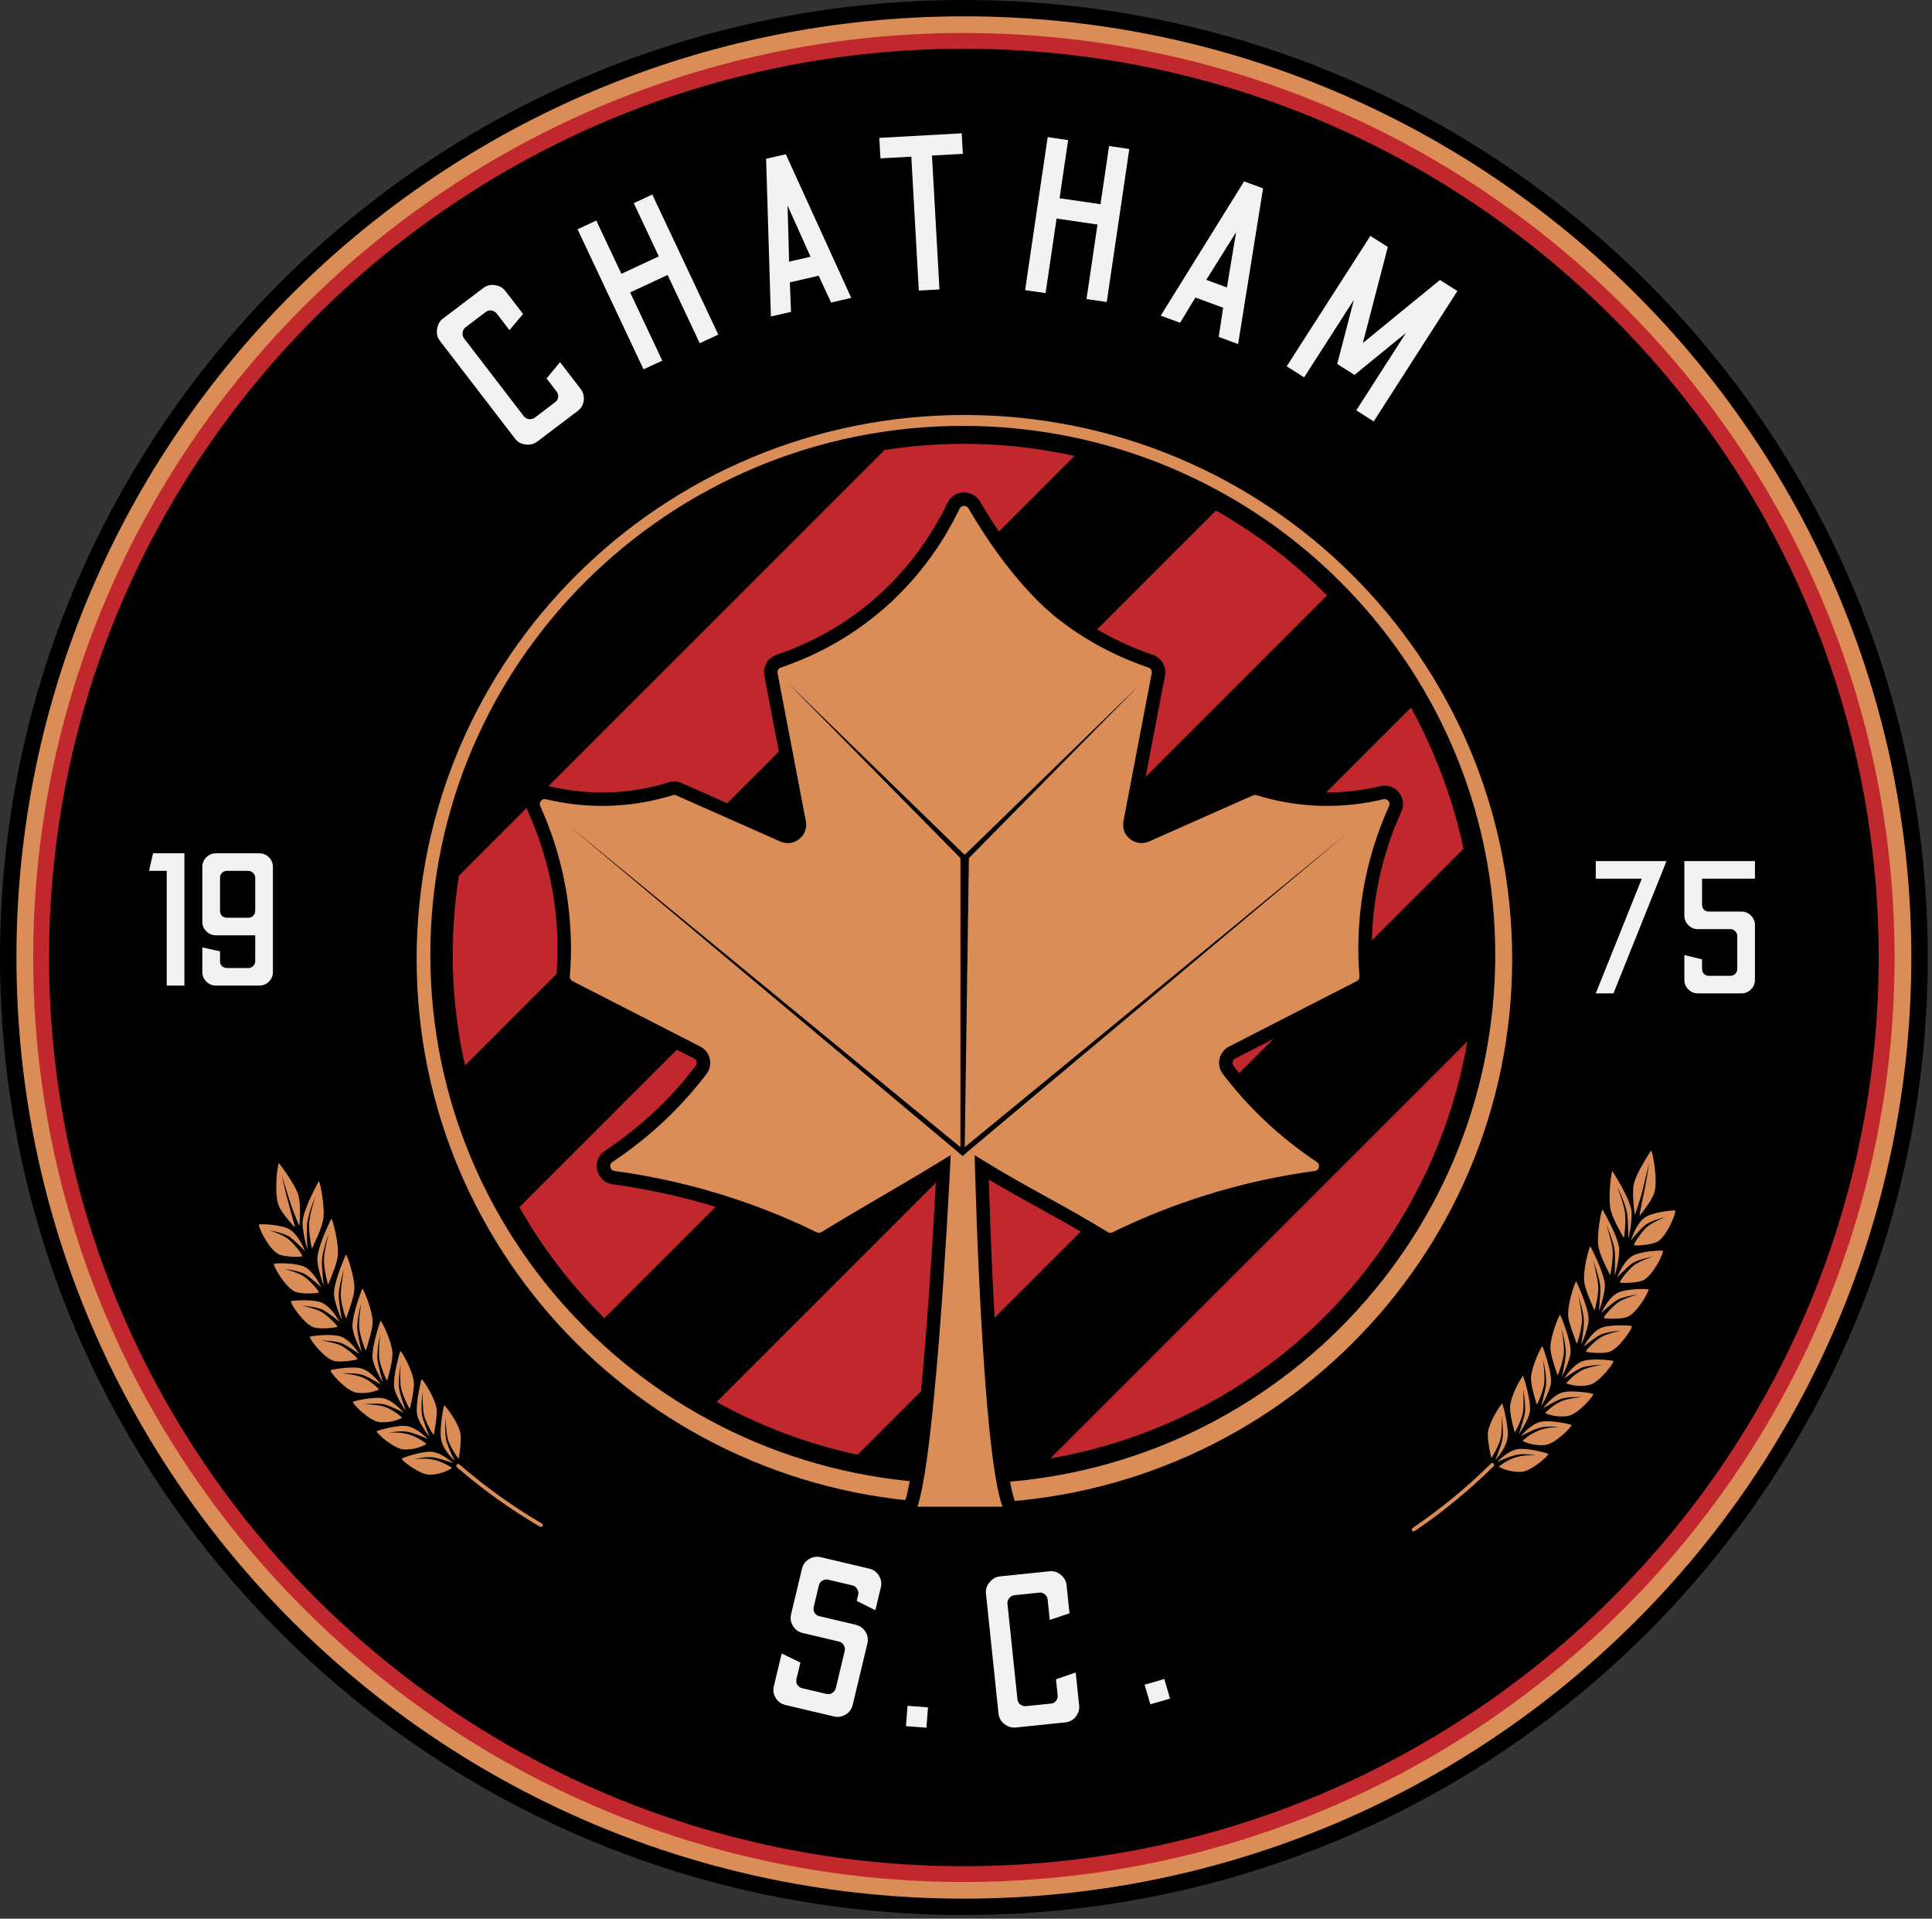 <svg width="431" height="428" viewBox="0 0 431 428" fill="none" xmlns="http://www.w3.org/2000/svg">
<rect x="0" y="0" width="431" height="428" fill="#333333" stroke="none"/>
<path d="M215.029 427.175C333.786 427.175 430.057 331.548 430.057 213.587C430.057 95.626 333.786 0 215.029 0C96.272 0 0 95.626 0 213.587C0 331.548 96.272 427.175 215.029 427.175Z" fill="black"/>
<path d="M215.029 423.529C331.759 423.529 426.387 329.535 426.387 213.587C426.387 97.639 331.759 3.645 215.029 3.645C98.298 3.645 3.67 97.639 3.67 213.587C3.67 329.535 98.298 423.529 215.029 423.529Z" fill="#DB8D57"/>
<path d="M215.029 417.736C328.538 417.736 420.556 326.335 420.556 213.587C420.556 100.838 328.538 9.437 215.029 9.437C101.519 9.437 9.501 100.838 9.501 213.587C9.501 326.335 101.519 417.736 215.029 417.736Z" fill="black"/>
<path d="M215.028 419.815C100.545 419.815 7.408 327.301 7.408 213.587C7.408 99.873 100.547 7.358 215.028 7.358C329.509 7.358 422.648 99.873 422.648 213.587C422.648 327.301 329.509 419.815 215.028 419.815ZM215.028 10.879C102.501 10.879 10.952 101.812 10.952 213.585C10.952 325.358 102.499 416.293 215.028 416.293C327.557 416.293 419.103 325.36 419.103 213.585C419.103 101.811 327.556 10.879 215.028 10.879Z" fill="#C1282D"/>
<path d="M215.092 327.531C166.13 327.531 120.715 296.035 105.64 247.174C96.686 218.15 99.645 187.4 113.975 160.588C128.304 133.776 152.287 114.112 181.505 105.218C210.725 96.323 241.682 99.264 268.675 113.497C295.668 127.731 315.465 151.553 324.42 180.575C333.374 209.599 330.414 240.349 316.085 267.161C301.756 293.973 277.773 313.637 248.553 322.532C237.428 325.918 226.167 327.531 215.094 327.531H215.092ZM215.167 103.7C204.252 103.7 193.277 105.32 182.544 108.587C154.231 117.206 130.99 136.261 117.105 162.241C103.22 188.222 100.351 218.018 109.028 246.143C123.635 293.488 167.648 324.009 215.09 324.01C225.823 324.01 236.729 322.449 247.512 319.167C275.826 310.548 299.066 291.493 312.951 265.511C326.837 239.53 329.705 209.734 321.028 181.609C312.351 153.485 293.168 130.4 267.011 116.608C250.77 108.045 233.047 103.7 215.167 103.7Z" fill="#BE1E2D"/>
<path d="M37.192 219.851V194.265H33.245L34.136 190.345H41.138V219.851H37.192Z" fill="#F2F2F3"/>
<path d="M48.194 219.851C47.346 219.851 46.624 219.556 46.03 218.966C45.436 218.376 45.139 217.659 45.139 216.816V211.337L49.086 212.222V214.456C49.086 214.849 49.227 215.2 49.51 215.51C49.821 215.791 50.189 215.931 50.613 215.931H55.408C55.833 215.931 56.187 215.791 56.469 215.51C56.781 215.2 56.936 214.835 56.936 214.414V208.639H48.194C47.346 208.639 46.624 208.344 46.03 207.754C45.436 207.164 45.139 206.447 45.139 205.604V193.38C45.139 192.537 45.436 191.82 46.03 191.23C46.624 190.64 47.346 190.345 48.194 190.345H57.827C58.676 190.345 59.398 190.64 59.992 191.23C60.586 191.82 60.883 192.537 60.883 193.38V216.816C60.883 217.659 60.586 218.376 59.992 218.966C59.398 219.556 58.676 219.851 57.827 219.851H48.194ZM50.613 204.719H55.408C55.833 204.719 56.187 204.578 56.469 204.297C56.781 203.988 56.936 203.623 56.936 203.201V195.782C56.936 195.361 56.781 195.01 56.469 194.729C56.187 194.42 55.833 194.265 55.408 194.265H50.613C50.189 194.265 49.821 194.42 49.51 194.729C49.227 195.01 49.086 195.361 49.086 195.782V203.201C49.086 203.623 49.227 203.988 49.51 204.297C49.821 204.578 50.189 204.719 50.613 204.719Z" fill="#F2F2F3"/>
<path d="M355.99 221.594L366.26 196.008H355.99V192.088H371.776L359.937 221.594H355.99Z" fill="#F2F2F3"/>
<path d="M378.771 221.594C377.95 221.594 377.243 221.299 376.649 220.709C376.055 220.119 375.758 219.416 375.758 218.601V213.037L379.704 214.007V216.157C379.704 216.578 379.846 216.943 380.129 217.253C380.44 217.534 380.808 217.674 381.232 217.674H386.027C386.452 217.674 386.805 217.534 387.088 217.253C387.399 216.943 387.555 216.578 387.555 216.157V208.78C387.555 208.359 387.399 208.007 387.088 207.726C386.805 207.417 386.452 207.263 386.027 207.263H378.771C377.95 207.263 377.243 206.968 376.649 206.377C376.055 205.787 375.758 205.071 375.758 204.228V192.088H391.501V196.008H379.704V201.825C379.704 202.247 379.846 202.612 380.129 202.921C380.44 203.202 380.808 203.342 381.232 203.342H388.489C389.309 203.342 390.016 203.638 390.61 204.228C391.204 204.818 391.501 205.52 391.501 206.335V218.601C391.501 219.416 391.204 220.119 390.61 220.709C390.016 221.299 389.309 221.594 388.489 221.594H378.771Z" fill="#F2F2F3"/>
<path d="M215.143 335.33C282.631 335.33 337.341 280.987 337.341 213.952C337.341 146.916 282.631 92.573 215.143 92.573C147.655 92.573 92.945 146.916 92.945 213.952C92.945 280.987 147.655 335.33 215.143 335.33Z" fill="#DB8D57"/>
<path d="M214.784 330.976C280.387 330.976 333.569 278.151 333.569 212.988C333.569 147.825 280.387 95 214.784 95C149.182 95 96 147.825 96 212.988C96 278.151 149.182 330.976 214.784 330.976Z" fill="black"/>
<g clip-path="url(#clip0_11210_385234)">
<path d="M195.948 100.621C196.393 100.545 196.839 100.471 197.284 100.4Z" fill="#010101"/>
<path d="M239.697 101.72L103.729 237.686C104.379 240.594 105.143 243.498 106.031 246.394C108.523 254.525 111.843 262.174 115.867 269.279L271.26 113.885C261.437 108.311 250.797 104.194 239.697 101.72Z" fill="#010101"/>
<path d="M197.284 100.4L102.387 195.297C100.213 209.064 100.545 223.409 103.73 237.685L239.697 101.72C226.037 98.675 211.681 98.119 197.286 100.402L197.284 100.4Z" fill="#C1282D"/>
<path d="M195.949 100.621L102.606 193.963C102.531 194.407 102.458 194.852 102.387 195.297L197.285 100.4C196.84 100.471 196.393 100.545 195.949 100.621Z" fill="#010101"/>
<path d="M271.26 113.885L115.867 269.277C121.089 278.496 127.499 286.795 134.835 294.04L296.043 132.835C288.658 125.382 280.306 119.017 271.262 113.885H271.26Z" fill="#C1282D"/>
<path d="M296.043 132.835L134.835 294.04C142.309 301.42 150.745 307.703 159.863 312.742L314.762 157.845C309.635 148.549 303.308 140.165 296.043 132.833V132.835Z" fill="#010101"/>
<path d="M323.969 179.604C321.608 171.901 318.503 164.63 314.762 157.845L159.863 312.742C169.685 318.17 180.299 322.155 191.357 324.509L326.501 189.366C325.806 186.108 324.964 182.851 323.969 179.604Z" fill="#C1282D"/>
<path d="M181.605 104.031C139.003 117.088 109.606 152.84 102.606 193.963L195.948 100.621C191.161 101.438 186.372 102.57 181.605 104.031Z" fill="#010101"/>
<path d="M248.395 321.967C290.73 308.993 320.028 273.603 327.262 232.807L234.826 325.242C239.356 324.437 243.886 323.349 248.395 321.967Z" fill="#C1282D"/>
<path d="M234.253 325.344C234.444 325.311 234.635 325.275 234.824 325.242L327.26 232.807C327.293 232.617 327.325 232.428 327.358 232.24L234.251 325.346L234.253 325.344Z" fill="#C1282D"/>
<path d="M326.582 189.755C326.555 189.625 326.527 189.497 326.499 189.366L191.355 324.509C191.486 324.537 191.614 324.564 191.744 324.59L326.582 189.754V189.755Z" fill="#010101"/>
<path d="M326.581 189.755L191.744 324.592C205.458 327.463 219.848 327.832 234.252 325.344L327.359 232.238C329.728 218.465 329.586 204.087 326.583 189.755H326.581Z" fill="#010101"/>
</g>
<path d="M119.88 98.489C119.144 99.047 118.276 99.271 117.276 99.161C116.276 99.051 115.475 98.604 114.873 97.82L98.141 76.035C97.559 75.277 97.347 74.405 97.504 73.418C97.641 72.405 98.078 71.62 98.814 71.062L107.769 64.276C108.584 63.658 109.475 63.438 110.443 63.614C111.416 63.744 112.194 64.188 112.776 64.945L116.688 70.039L113.651 73.641L110.823 69.958C110.542 69.593 110.159 69.366 109.676 69.278C109.218 69.17 108.779 69.275 108.359 69.594L103.862 73.002C103.494 73.281 103.275 73.674 103.207 74.18C103.138 74.686 103.244 75.123 103.525 75.488L116.826 92.807C117.147 93.225 117.553 93.455 118.043 93.497C118.533 93.539 118.962 93.42 119.33 93.141L123.827 89.734C124.248 89.415 124.476 89.035 124.512 88.594C124.574 88.134 124.445 87.695 124.124 87.277L121.927 84.416L124.934 80.775L129.508 86.73C130.11 87.514 130.345 88.389 130.214 89.356C130.11 90.303 129.65 91.086 128.835 91.704L119.88 98.489Z" fill="#F2F2F3"/>
<path d="M143.566 82.389L128.844 51.144L133.023 49.201L138.618 61.074L146.976 57.189L141.382 45.316L145.516 43.394L160.238 74.639L156.103 76.561L148.932 61.34L140.573 65.225L147.745 80.446L143.566 82.389Z" fill="#F2F2F3"/>
<path d="M171.975 70.598L170.905 35.424L175.302 34.406L189.902 66.448L185.408 67.488L182.628 61.503L176.201 62.991L176.469 69.558L171.975 70.598ZM176.035 58.374L180.819 57.266L175.695 45.852L176.035 58.374Z" fill="#F2F2F3"/>
<path d="M204.973 64.818L203.302 34.95L196.416 35.33L196.16 30.753L214.539 29.739L214.795 34.316L207.909 34.696L209.58 64.564L204.973 64.818Z" fill="#F2F2F3"/>
<path d="M228.687 64.72L233.719 30.587L238.285 31.25L236.373 44.221L245.504 45.549L247.416 32.578L251.932 33.235L246.9 67.369L242.384 66.712L244.835 50.084L235.704 48.756L233.253 65.384L228.687 64.72Z" fill="#F2F2F3"/>
<path d="M258.937 70.412L277.537 40.461L281.772 42.015L276.203 76.749L271.875 75.16L272.871 68.643L266.681 66.371L263.265 72L258.937 70.412ZM269.101 62.426L273.708 64.117L275.757 51.787L269.101 62.426Z" fill="#F2F2F3"/>
<path d="M287.04 81.713L305.711 52.624L309.602 55.088L304.028 76.514L321.232 62.453L325.123 64.917L306.452 94.006L302.561 91.542L313.657 74.255L302.165 83.634L298.316 81.197L302.027 66.889L290.931 84.176L287.04 81.713Z" fill="#F2F2F3"/>
<path d="M175.236 380.334C174.288 380.11 173.561 379.59 173.055 378.774C172.549 377.958 172.409 377.079 172.634 376.137L174.383 368.836L178.556 370.867L177.687 374.494C177.574 374.965 177.635 375.41 177.868 375.83C178.141 376.227 178.498 376.477 178.941 376.582L184.346 377.859C184.82 377.971 185.253 377.907 185.645 377.668C186.075 377.405 186.347 377.037 186.459 376.566L188.444 368.277C188.557 367.806 188.477 367.372 188.205 366.976C187.971 366.556 187.618 366.29 187.144 366.178L179.083 364.273C178.134 364.049 177.407 363.529 176.901 362.713C176.395 361.897 176.255 361.018 176.481 360.076L178.906 349.949C179.131 349.007 179.655 348.285 180.477 347.782C181.298 347.28 182.183 347.141 183.132 347.365L193.895 349.908C194.844 350.132 195.571 350.652 196.077 351.468C196.583 352.284 196.723 353.164 196.497 354.106L195.279 359.192L191.118 357.114L191.445 355.748C191.557 355.277 191.478 354.844 191.205 354.448C190.972 354.028 190.618 353.761 190.144 353.649L184.738 352.372C184.296 352.268 183.859 352.347 183.429 352.61C183.037 352.85 182.785 353.205 182.672 353.676L181.533 358.433C181.42 358.904 181.481 359.349 181.714 359.769C181.987 360.166 182.344 360.416 182.787 360.521L190.895 362.436C191.844 362.66 192.571 363.181 193.077 363.997C193.583 364.813 193.723 365.692 193.497 366.634L190.226 380.293C190.001 381.235 189.477 381.957 188.655 382.46C187.834 382.962 186.949 383.102 186 382.878L175.236 380.334Z" fill="#F2F2F3"/>
<path d="M202.108 385.058L202.449 380.52L207.018 380.859L206.676 385.397L202.108 385.058Z" fill="#F2F2F3"/>
<path d="M226.605 385.352C225.7 385.446 224.857 385.192 224.075 384.591C223.294 383.99 222.853 383.208 222.752 382.245L219.952 355.471C219.855 354.54 220.126 353.701 220.767 352.953C221.404 352.174 222.175 351.737 223.08 351.644L234.085 350.508C235.087 350.405 235.948 350.673 236.668 351.313C237.418 351.917 237.841 352.684 237.938 353.615L238.593 359.876L234.19 361.352L233.717 356.825C233.67 356.376 233.466 355.991 233.106 355.672C232.778 355.348 232.356 355.214 231.839 355.267L226.312 355.837C225.859 355.884 225.474 356.102 225.155 356.492C224.837 356.882 224.701 357.301 224.748 357.751L226.974 379.035C227.027 379.549 227.249 379.948 227.638 380.232C228.027 380.517 228.448 380.635 228.9 380.589L234.427 380.018C234.944 379.965 235.331 379.763 235.588 379.412C235.878 379.057 235.996 378.623 235.942 378.11L235.575 374.595L239.973 373.07L240.738 380.389C240.839 381.353 240.585 382.206 239.977 382.95C239.401 383.691 238.612 384.113 237.61 384.217L226.605 385.352Z" fill="#F2F2F3"/>
<path d="M256.62 380.175L255.339 375.806L259.738 374.533L261.019 378.902L256.62 380.175Z" fill="#F2F2F3"/>
<path d="M363.82 276.682C364.445 274.942 365.367 272.807 366.775 271.698C368.502 270.34 373.588 269.887 373.714 270.044C374.017 270.422 371.799 276.014 369.597 277.053C368.107 277.755 364.651 277.947 364.548 277.752C364.388 277.451 366.158 274.859 367.341 273.764C368.491 272.699 371.49 271.48 371.49 271.48C371.49 271.48 368.137 272.312 366.927 273.354C365.578 274.516 363.822 276.682 363.822 276.682H363.82Z" fill="#DB8D57"/>
<path d="M364.739 270.951C364.66 270.944 364.033 266.35 364.462 264.225C364.999 261.573 368.337 256.658 368.337 256.658C368.613 256.699 369.989 263.384 368.997 266.209C368.348 268.055 365.771 271.234 365.771 271.234C365.679 271.187 366.359 267.838 366.723 266.152C367.211 263.887 367.919 259.309 367.919 259.309C367.916 259.309 366.879 263.667 366.349 265.844C365.929 267.575 364.737 270.954 364.737 270.954L364.739 270.951Z" fill="#DB8D57"/>
<path d="M360.726 284.991C361.45 283.321 362.495 281.291 363.951 280.292C365.765 279.047 370.862 278.866 370.969 279.019C371.241 279.4 368.674 284.74 366.472 285.635C364.955 286.251 361.478 286.251 361.393 286.066C361.257 285.77 363.165 283.328 364.401 282.326C365.614 281.342 368.669 280.307 368.669 280.307C368.669 280.307 365.284 280.948 364.01 281.908C362.601 282.97 360.726 284.991 360.726 284.991Z" fill="#DB8D57"/>
<path d="M357.186 292.909C358.002 291.315 359.164 289.396 360.66 288.507C362.554 287.382 367.644 287.47 367.737 287.616C367.978 287.999 365.118 293.074 362.89 293.825C361.339 294.349 357.863 294.161 357.796 293.988C357.682 293.698 359.72 291.411 360.999 290.506C362.27 289.605 365.369 288.755 365.369 288.755C365.369 288.755 361.96 289.206 360.63 290.08C359.165 291.042 357.185 292.909 357.185 292.909H357.186Z" fill="#DB8D57"/>
<path d="M353.235 300.419C354.138 298.905 355.405 297.1 356.933 296.32C358.897 295.316 363.97 295.674 364.047 295.814C364.258 296.196 361.128 300.994 358.884 301.603C357.302 302.032 353.84 301.658 353.788 301.498C353.694 301.215 355.851 299.088 357.168 298.279C358.492 297.466 361.625 296.801 361.625 296.801C361.625 296.801 358.207 297.062 356.824 297.846C355.313 298.705 353.237 300.418 353.237 300.418L353.235 300.419Z" fill="#DB8D57"/>
<path d="M348.907 307.505C349.892 306.072 351.256 304.389 352.808 303.718C354.835 302.841 359.874 303.465 359.938 303.598C360.121 303.978 356.742 308.489 354.489 308.956C352.883 309.289 351.127 309.216 349.404 308.584C349.404 308.584 350.836 306.724 352.942 305.636C354.329 304.918 357.468 304.432 357.468 304.432C357.468 304.432 354.048 304.504 352.62 305.198C351.068 305.952 348.908 307.508 348.908 307.508L348.907 307.505Z" fill="#DB8D57"/>
<path d="M344.233 314.156C345.292 312.81 346.743 311.252 348.315 310.687C350.396 309.942 355.388 310.827 355.44 310.952C355.596 311.328 351.988 315.541 349.734 315.871C348.111 316.107 346.363 315.939 344.677 315.23C344.677 315.23 346.197 313.502 348.354 312.557C349.78 311.931 352.932 311.629 352.932 311.629C352.932 311.629 349.52 311.513 348.054 312.112C346.468 312.761 344.235 314.154 344.235 314.154L344.233 314.156Z" fill="#DB8D57"/>
<path d="M339.248 320.36C340.377 319.104 341.905 317.672 343.487 317.216C345.616 316.603 350.547 317.75 350.586 317.864C350.715 318.235 346.903 322.141 344.654 322.333C343.018 322.472 341.284 322.21 339.638 321.427C339.638 321.427 341.225 319.856 343.434 319.034C345.642 318.211 348.049 318.384 348.049 318.384C346.427 318.198 344.657 318.08 343.156 318.586C341.542 319.128 339.246 320.359 339.246 320.359L339.248 320.36Z" fill="#DB8D57"/>
<path d="M333.984 326.108C335.176 324.943 336.773 323.643 338.36 323.293C340.526 322.815 345.383 324.22 345.413 324.323C345.517 324.69 341.518 328.282 339.286 328.338C337.644 328.38 335.93 328.024 334.326 327.17C334.326 327.17 335.982 325.735 338.222 325.059C340.463 324.385 342.856 324.69 342.856 324.69C341.249 324.417 339.494 324.2 337.966 324.608C336.332 325.044 333.984 326.109 333.984 326.109V326.108Z" fill="#DB8D57"/>
<path d="M363.271 276.299C363.293 276.302 364.29 271.876 363.9 269.799C363.337 266.806 359.697 261.245 359.697 261.245C359.472 261.289 358.623 267.289 359.375 270.122C359.938 272.241 362.239 276.134 362.239 276.134C362.391 276.104 362.748 272.356 362.51 270.532C362.247 268.517 360.702 264.548 360.702 264.548C360.702 264.548 362.695 268.592 362.99 270.721C363.239 272.529 363.271 276.297 363.271 276.297V276.299Z" fill="#DB8D57"/>
<path d="M360.2 284.592C360.223 284.597 361.475 280.312 361.188 278.31C360.766 275.352 357.485 269.807 357.485 269.807C357.254 269.839 356.064 275.618 356.655 278.408C357.099 280.497 359.179 284.382 359.179 284.382C359.335 284.36 359.896 280.738 359.762 278.956C359.613 276.988 358.298 273.062 358.298 273.062C358.298 273.062 360.055 277.083 360.23 279.165C360.377 280.933 360.201 284.595 360.201 284.595L360.2 284.592Z" fill="#DB8D57"/>
<path d="M356.682 292.495C356.705 292.501 358.185 288.403 358.007 286.443C357.748 283.55 354.783 278.012 354.783 278.012C354.547 278.032 352.96 283.686 353.476 286.316C353.868 288.315 355.673 292.24 355.673 292.24C355.836 292.225 356.652 288.701 356.548 287C356.429 285.058 355.412 281.208 355.412 281.208C355.412 281.208 356.952 285.206 357.004 287.225C357.047 288.948 356.682 292.495 356.682 292.495Z" fill="#DB8D57"/>
<path d="M352.752 299.992C352.776 300 354.467 296.097 354.395 294.183C354.289 291.36 351.63 285.842 351.63 285.842C351.387 285.848 349.51 291.273 349.875 293.831C350.155 295.787 351.759 299.692 351.759 299.692C351.936 299.685 352.848 296.29 352.908 294.65C352.974 292.841 352.084 288.973 352.084 288.973C352.084 288.973 353.406 292.929 353.351 294.892C353.304 296.565 352.752 299.992 352.752 299.992Z" fill="#DB8D57"/>
<path d="M348.446 307.064C348.469 307.074 350.344 303.382 350.381 301.509C350.437 298.755 348.057 293.275 348.057 293.275C347.807 293.27 345.703 298.374 345.885 300.934C346.024 302.878 347.467 306.719 347.467 306.719C347.648 306.721 348.727 303.474 348.871 301.886C349.029 300.135 348.344 296.335 348.344 296.335C348.344 296.335 349.458 300.241 349.302 302.144C349.168 303.765 348.446 307.064 348.446 307.064Z" fill="#DB8D57"/>
<path d="M343.794 313.704C343.818 313.716 345.87 310.233 346.001 308.416C346.194 305.744 344.099 300.306 344.099 300.306C343.844 300.286 341.487 305.125 341.542 307.618C341.584 309.528 342.834 313.318 342.834 313.318C343.013 313.329 344.252 310.235 344.475 308.7C344.719 307.011 344.228 303.287 344.228 303.287C344.228 303.287 345.152 307.156 344.892 308.973C344.667 310.548 343.794 313.706 343.794 313.706V313.704Z" fill="#DB8D57"/>
<path d="M338.832 319.895C338.855 319.909 341.069 316.641 341.289 314.88C341.612 312.295 339.789 306.911 339.789 306.911C339.529 306.877 336.94 311.44 336.875 313.863C336.824 315.723 337.892 319.466 337.892 319.466C338.07 319.488 339.506 316.583 339.75 315.073C340.025 313.372 339.769 309.807 339.769 309.807C339.769 309.807 340.499 313.612 340.152 315.361C339.853 316.878 338.829 319.895 338.829 319.895H338.832Z" fill="#DB8D57"/>
<path d="M333.591 325.631C334.789 324.348 335.974 322.599 336.277 320.899C336.721 318.406 335.162 313.083 335.162 313.083C334.899 313.034 332.101 317.314 331.922 319.662C331.784 321.468 332.674 325.159 332.674 325.159C332.853 325.19 334.355 322.49 334.734 320.997C335.151 319.349 335.002 315.889 335.002 315.889C335.002 315.889 335.541 319.611 335.121 321.3C334.665 323.131 333.589 325.63 333.589 325.63L333.591 325.631Z" fill="#DB8D57"/>
<path d="M315.012 341.424C314.891 341.233 314.948 340.975 315.139 340.847C321.431 336.577 327.213 331.797 332.625 326.469C332.798 326.296 333.059 326.301 333.207 326.482C333.356 326.663 333.334 326.953 333.16 327.128C327.715 332.471 321.902 337.263 315.578 341.544C315.385 341.672 315.131 341.617 315.01 341.426L315.012 341.424Z" fill="#DB8D57"/>
<path d="M68.069 279.113C67.33 277.42 66.269 275.353 64.791 274.342C62.98 273.102 57.88 272.988 57.767 273.151C57.49 273.547 60.074 278.973 62.338 279.864C63.87 280.466 67.327 280.428 67.415 280.226C67.555 279.915 65.617 277.45 64.366 276.436C63.149 275.451 60.079 274.434 60.079 274.434C60.079 274.434 63.476 275.042 64.751 276.002C66.172 277.071 68.069 279.113 68.069 279.113Z" fill="#DB8D57"/>
<path d="M66.77 273.464C66.847 273.452 67.165 268.833 66.596 266.742C65.885 264.134 62.229 259.458 62.229 259.458C61.956 259.518 61.032 266.27 62.209 269.019C62.978 270.815 65.76 273.813 65.76 273.813C65.848 273.76 64.945 270.469 64.471 268.811C63.834 266.586 62.822 262.072 62.822 262.072C62.825 262.072 64.149 266.346 64.823 268.48C65.359 270.176 66.77 273.465 66.77 273.465V273.464Z" fill="#DB8D57"/>
<path d="M71.709 287.189C70.876 285.573 69.698 283.619 68.181 282.72C66.291 281.6 61.2 281.754 61.103 281.914C60.858 282.312 63.774 287.464 66.026 288.211C67.578 288.725 71.043 288.496 71.117 288.306C71.233 288.001 69.166 285.694 67.869 284.779C66.594 283.878 63.481 283.048 63.481 283.048C63.481 283.048 66.897 283.464 68.23 284.336C69.706 285.301 71.709 287.191 71.709 287.191V287.189Z" fill="#DB8D57"/>
<path d="M75.764 294.846C74.844 293.312 73.559 291.476 72.009 290.688C70.046 289.691 64.981 290.116 64.897 290.267C64.683 290.665 67.871 295.532 70.14 296.134C71.722 296.554 75.173 296.138 75.228 295.961C75.323 295.665 73.138 293.52 71.803 292.702C70.475 291.89 67.33 291.246 67.33 291.246C67.33 291.246 70.755 291.471 72.141 292.255C73.664 293.117 75.763 294.848 75.763 294.848L75.764 294.846Z" fill="#DB8D57"/>
<path d="M80.204 302.068C79.202 300.618 77.82 298.904 76.245 298.226C74.22 297.356 69.19 298.047 69.123 298.191C68.939 298.586 72.377 303.16 74.656 303.619C76.261 303.942 79.685 303.341 79.727 303.178C79.802 302.89 77.512 300.913 76.144 300.194C74.77 299.471 71.605 299.014 71.605 299.014C71.605 299.014 75.03 299.049 76.459 299.739C78.023 300.495 80.206 302.066 80.206 302.066L80.204 302.068Z" fill="#DB8D57"/>
<path d="M84.991 308.844C83.913 307.481 82.442 305.895 80.85 305.327C78.772 304.588 73.792 305.54 73.736 305.677C73.579 306.068 77.249 310.339 79.526 310.657C81.148 310.883 82.894 310.695 84.567 309.95C84.567 309.95 83.017 308.192 80.845 307.245C79.414 306.621 76.255 306.344 76.255 306.344C76.255 306.344 79.668 306.19 81.138 306.787C82.735 307.436 84.992 308.844 84.992 308.844H84.991Z" fill="#DB8D57"/>
<path d="M90.093 315.165C88.947 313.893 87.397 312.435 85.793 311.977C83.668 311.371 78.754 312.583 78.712 312.711C78.583 313.097 82.457 317.057 84.726 317.235C86.36 317.363 88.089 317.08 89.721 316.263C89.721 316.263 88.091 314.642 85.88 313.841C84.418 313.312 81.255 313.22 81.255 313.22C81.255 313.22 84.647 312.879 86.148 313.38C87.772 313.923 90.092 315.165 90.092 315.165H90.093Z" fill="#DB8D57"/>
<path d="M95.475 321.017C94.267 319.838 92.647 318.513 91.04 318.164C88.878 317.693 84.04 319.161 84.008 319.277C83.904 319.657 87.965 323.297 90.217 323.34C91.856 323.372 93.567 322.996 95.154 322.107C95.154 322.107 93.466 320.647 91.212 319.973C88.957 319.299 86.57 319.632 86.57 319.632C88.174 319.339 89.93 319.106 91.459 319.509C93.103 319.943 95.474 321.017 95.474 321.017H95.475Z" fill="#DB8D57"/>
<path d="M101.104 326.397C99.839 325.315 98.16 324.125 96.556 323.88C94.366 323.547 89.62 325.266 89.597 325.371C89.518 325.742 93.741 329.058 95.97 328.967C97.609 328.9 99.294 328.431 100.834 327.475C100.834 327.475 99.088 326.154 96.811 325.629C94.532 325.105 92.169 325.566 92.169 325.566C93.753 325.188 95.487 324.857 97.037 325.163C98.694 325.489 101.106 326.397 101.106 326.397H101.104Z" fill="#DB8D57"/>
<path d="M68.59 278.695C68.568 278.7 67.279 274.356 67.529 272.26C67.889 269.241 71.145 263.46 71.145 263.46C71.372 263.489 72.62 269.411 72.059 272.284C71.64 274.433 69.607 278.462 69.607 278.462C69.455 278.442 68.848 274.731 68.962 272.898C69.089 270.874 70.363 266.816 70.363 266.816C70.363 266.816 68.647 270.977 68.496 273.119C68.367 274.937 68.588 278.694 68.588 278.694L68.59 278.695Z" fill="#DB8D57"/>
<path d="M72.206 286.757C72.183 286.763 70.649 282.575 70.802 280.561C71.025 277.587 73.925 271.844 73.925 271.844C74.158 271.861 75.73 277.542 75.328 280.358C75.026 282.469 73.211 286.479 73.211 286.479C73.054 286.467 72.253 282.897 72.268 281.109C72.285 279.138 73.332 275.138 73.332 275.138C73.332 275.138 71.849 279.261 71.816 281.347C71.785 283.118 72.208 286.755 72.208 286.755L72.206 286.757Z" fill="#DB8D57"/>
<path d="M76.24 294.4C76.216 294.408 74.468 290.422 74.514 288.457C74.579 285.558 77.163 279.844 77.163 279.844C77.401 279.847 79.36 285.378 79.021 288.031C78.763 290.049 77.228 294.079 77.228 294.079C77.064 294.074 76.015 290.616 76.007 288.915C75.995 286.971 76.752 283.068 76.752 283.068C76.752 283.068 75.484 287.153 75.568 289.17C75.64 290.889 76.241 294.4 76.241 294.4H76.24Z" fill="#DB8D57"/>
<path d="M80.655 301.61C80.632 301.62 78.686 297.842 78.631 295.931C78.547 293.111 80.828 287.437 80.828 287.437C81.07 287.429 83.303 292.709 83.11 295.282C82.962 297.249 81.625 301.246 81.625 301.246C81.449 301.251 80.311 297.927 80.144 296.297C79.958 294.5 80.585 290.585 80.585 290.585C80.585 290.585 79.531 294.614 79.718 296.567C79.877 298.231 80.655 301.61 80.655 301.61Z" fill="#DB8D57"/>
<path d="M85.421 308.375C85.397 308.387 83.283 304.831 83.12 302.969C82.882 300.227 84.885 294.611 84.885 294.611C85.134 294.59 87.573 299.537 87.559 302.1C87.551 304.046 86.37 307.969 86.37 307.969C86.189 307.982 84.897 304.818 84.647 303.245C84.372 301.511 84.801 297.679 84.801 297.679C84.801 297.679 83.951 301.645 84.235 303.53C84.476 305.136 85.418 308.377 85.418 308.377L85.421 308.375Z" fill="#DB8D57"/>
<path d="M90.499 314.684C90.477 314.697 88.198 311.361 87.945 309.559C87.574 306.909 89.299 301.353 89.299 301.353C89.552 301.316 92.225 305.981 92.335 308.47C92.421 310.376 91.429 314.234 91.429 314.234C91.251 314.257 89.81 311.256 89.485 309.742C89.128 308.075 89.369 304.33 89.369 304.33C89.369 304.33 88.709 308.247 89.088 310.041C89.416 311.596 90.499 314.684 90.499 314.684Z" fill="#DB8D57"/>
<path d="M95.858 320.526C95.836 320.541 93.411 317.43 93.074 315.69C92.58 313.135 94.034 307.649 94.034 307.649C94.291 307.599 97.175 311.974 97.403 314.385C97.577 316.235 96.764 320.035 96.764 320.035C96.59 320.068 94.963 317.268 94.618 315.78C94.229 314.104 94.247 310.534 94.247 310.534C94.247 310.534 93.773 314.374 94.236 316.093C94.636 317.585 95.858 320.524 95.858 320.524V320.526Z" fill="#DB8D57"/>
<path d="M101.464 325.897C100.186 324.697 98.887 323.033 98.471 321.36C97.862 318.905 99.06 313.497 99.06 313.497C99.319 313.432 102.393 317.51 102.728 319.84C102.986 321.631 102.344 325.368 102.344 325.368C102.166 325.411 100.491 322.82 100.015 321.358C99.489 319.744 99.405 316.285 99.405 316.285C99.405 316.285 99.115 320.028 99.648 321.684C100.224 323.479 101.463 325.897 101.463 325.897H101.464Z" fill="#DB8D57"/>
<path d="M121.034 340.408C121.141 340.209 121.067 339.956 120.868 339.841C114.312 336.001 108.231 331.62 102.482 326.666C102.297 326.505 102.037 326.526 101.902 326.718C101.766 326.908 101.806 327.195 101.991 327.357C107.772 332.322 113.885 336.715 120.474 340.563C120.675 340.678 120.925 340.608 121.032 340.408H121.034Z" fill="#DB8D57"/>
<path d="M308.262 176.825C304.163 177.81 299.025 178.526 293.15 178.192C288.24 177.91 284.044 176.965 280.748 175.941C280.146 175.755 279.496 175.8 278.921 176.054L255.736 186.336C253.805 187.192 251.7 185.539 252.096 183.476C254.201 172.462 256.307 161.45 258.412 150.436C258.655 149.168 257.927 147.911 256.697 147.495C251.38 145.696 244.592 142.674 237.727 137.483C228.6 130.58 221.066 119.02 217.335 112.64C216.279 110.836 213.624 110.946 212.718 112.828C209.276 119.964 203.186 129.53 192.671 137.483C185.807 142.674 179.017 145.696 173.7 147.495C172.47 147.911 171.745 149.168 171.986 150.436C174.091 161.448 176.197 172.462 178.302 183.476C178.695 185.54 176.592 187.193 174.662 186.336L151.476 176.054C150.902 175.8 150.252 175.753 149.65 175.941C146.352 176.965 142.156 177.912 137.248 178.192C131.374 178.528 126.237 177.81 122.136 176.825C120.028 176.319 118.257 178.446 119.147 180.41C121.291 185.148 123.428 191.156 124.702 198.282C126.059 205.874 126.047 212.534 125.628 217.672C125.543 218.721 126.096 219.711 127.036 220.194L155.522 234.783C156.973 235.525 157.388 237.385 156.403 238.676C154.064 241.742 151.207 245.055 147.743 248.384C143.649 252.319 139.555 255.463 135.78 257.968C133.782 259.293 134.511 262.37 136.891 262.693C144.916 263.78 154.065 265.691 163.874 268.984C170.459 271.196 176.349 273.696 181.522 276.226C182.333 276.622 183.289 276.582 184.058 276.109C193.816 270.13 200.696 266.395 210.456 260.416C210.456 260.416 206.655 337.604 201.906 337.604C197.157 337.604 232.307 337.604 226.606 337.604C220.906 337.604 219.007 260.416 219.007 260.416C228.765 266.395 236.582 270.13 246.34 276.109C247.109 276.58 248.064 276.622 248.875 276.226C254.048 273.697 259.938 271.196 266.524 268.984C276.332 265.691 285.482 263.78 293.507 262.693C295.886 262.37 296.615 259.293 294.618 257.968C290.842 255.464 286.748 252.319 282.655 248.384C279.191 245.055 276.334 241.744 273.994 238.676C273.009 237.385 273.425 235.525 274.876 234.783L303.362 220.194C304.302 219.713 304.855 218.721 304.769 217.672C304.352 212.534 304.339 205.874 305.696 198.282C306.971 191.155 309.106 185.148 311.251 180.41C312.141 178.446 310.368 176.319 308.262 176.825Z" fill="#DB8D57"/>
<path d="M211.508 111.908C213.051 109.207 217.017 109.128 218.629 111.882C222.348 118.241 229.759 129.576 238.632 136.287C245.341 141.36 251.977 144.314 257.179 146.074H257.178C259.12 146.731 260.268 148.716 259.885 150.718C258.833 156.225 257.78 161.732 256.728 167.238C255.675 172.744 254.622 178.251 253.569 183.757V183.758C253.407 184.608 254.282 185.339 255.128 184.965L278.314 174.683L278.483 174.612C279.337 174.278 280.292 174.23 281.192 174.508H281.193C284.394 175.503 288.469 176.421 293.235 176.694L294.296 176.743C299.559 176.931 304.177 176.265 307.911 175.367L308.219 175.304C311.384 174.782 313.986 178.007 312.617 181.029C310.515 185.673 308.423 191.561 307.173 198.547C305.843 205.987 305.856 212.514 306.265 217.55C306.399 219.206 305.524 220.771 304.045 221.528L275.56 236.118H275.559C274.944 236.432 274.767 237.215 275.188 237.766C277.342 240.591 279.943 243.626 283.064 246.689L283.694 247.302L284.448 248.018C288.217 251.552 291.969 254.412 295.446 256.717H295.447C298.627 258.827 297.424 263.675 293.708 264.179C285.764 265.255 276.708 267.147 267.001 270.406C260.484 272.595 254.654 275.071 249.534 277.573L249.533 277.574C248.266 278.193 246.768 278.13 245.557 277.388H245.556C240.709 274.419 236.343 272.005 231.947 269.576C228.27 267.543 224.572 265.497 220.582 263.119C220.588 263.3 220.593 263.49 220.599 263.688C220.662 265.796 220.758 268.807 220.892 272.422C221.159 279.651 221.574 289.286 222.166 298.918C222.759 308.558 223.528 318.162 224.5 325.342C224.988 328.943 225.518 331.873 226.086 333.879C226.373 334.893 226.646 335.582 226.88 335.986C226.907 336.033 226.933 336.071 226.954 336.104H227.234C227.234 336.104 227.234 337.604 227.234 339.104H201.464V336.204C201.354 336.258 201.295 336.315 201.289 336.321C201.28 336.33 201.341 336.268 201.449 336.055C201.665 335.634 201.916 334.927 202.187 333.904C202.722 331.881 203.25 328.937 203.76 325.334C204.777 318.144 205.696 308.532 206.467 298.89C207.238 289.256 207.86 279.618 208.29 272.387C208.505 268.773 208.672 265.761 208.785 263.653C208.794 263.487 208.801 263.326 208.81 263.172C204.93 265.517 201.468 267.541 198.013 269.558C193.853 271.987 189.706 274.408 184.842 277.388L184.841 277.387C183.628 278.132 182.129 278.191 180.864 277.574L180.863 277.573C175.744 275.069 169.915 272.594 163.397 270.405V270.406C154.296 267.351 145.768 265.498 138.193 264.391L136.69 264.179C132.974 263.675 131.771 258.827 134.95 256.717C138.66 254.256 142.682 251.167 146.703 247.302L147.335 246.689C150.455 243.626 153.057 240.59 155.211 237.766C155.632 237.215 155.454 236.432 154.839 236.118H154.838L126.353 221.529L126.351 221.528C124.875 220.77 123.998 219.207 124.133 217.55V217.549C124.544 212.513 124.555 205.986 123.225 198.546C121.977 191.563 119.883 185.673 117.78 181.029C116.412 178.008 119.011 174.783 122.178 175.304L122.486 175.366V175.367C126.471 176.324 131.461 177.02 137.162 176.694L138.048 176.635C142.433 176.307 146.201 175.441 149.205 174.508C150.168 174.208 151.193 174.288 152.085 174.683L175.271 184.965C176.061 185.315 176.882 184.699 176.847 183.916L176.828 183.757C174.724 172.743 172.618 161.73 170.513 150.717V150.716C170.133 148.717 171.276 146.731 173.22 146.074L174.211 145.729C179.251 143.935 185.479 141.043 191.767 136.287C202.04 128.517 207.995 119.166 211.366 112.177L211.508 111.908ZM216.04 113.397C215.592 112.632 214.456 112.676 214.069 113.479V113.48C210.557 120.763 204.333 130.544 193.576 138.679C186.556 143.989 179.613 147.078 174.181 148.916C173.665 149.09 173.358 149.617 173.459 150.154C175.564 161.166 177.671 172.181 179.776 183.195L179.822 183.5C180.192 186.625 176.977 189.005 174.053 187.707V187.706L150.868 177.425V177.424C150.612 177.311 150.337 177.298 150.098 177.373L150.095 177.374C146.703 178.426 142.385 179.4 137.333 179.688L137.334 179.689C131.289 180.035 126.001 179.297 121.785 178.284V178.283C120.872 178.064 120.146 178.982 120.513 179.792C122.7 184.622 124.879 190.75 126.178 198.018C127.562 205.761 127.55 212.553 127.123 217.794C127.087 218.233 127.316 218.65 127.719 218.858L156.205 233.448L156.414 233.562C158.463 234.76 159.059 237.438 157.735 239.393L157.596 239.586C155.215 242.706 152.307 246.078 148.782 249.465L148.781 249.465C144.615 253.469 140.45 256.669 136.61 259.217C135.794 259.758 136.05 261.065 137.093 261.207H137.092C145.198 262.305 154.442 264.235 164.351 267.561H164.352C171.004 269.796 176.954 272.322 182.18 274.878H182.181C182.538 275.052 182.948 275.031 183.273 274.832L183.275 274.83C188.169 271.831 192.341 269.396 196.5 266.967C200.66 264.539 204.808 262.117 209.672 259.137L212.094 257.654L211.954 260.49L210.456 260.417L211.954 260.491C211.954 260.491 211.954 260.493 211.954 260.494C211.954 260.496 211.954 260.5 211.953 260.505C211.953 260.514 211.952 260.528 211.951 260.547C211.949 260.584 211.946 260.639 211.943 260.713C211.935 260.859 211.925 261.077 211.91 261.36C211.881 261.926 211.838 262.757 211.781 263.813C211.668 265.926 211.501 268.945 211.285 272.566C210.854 279.808 210.23 289.467 209.457 299.13C208.685 308.785 207.761 318.471 206.731 325.754C206.216 329.386 205.669 332.473 205.087 334.672C204.952 335.183 204.809 335.664 204.659 336.104H223.654C223.493 335.668 223.342 335.195 223.2 334.696C222.573 332.481 222.02 329.381 221.527 325.745C220.54 318.452 219.766 308.759 219.172 299.102C218.577 289.437 218.161 279.775 217.894 272.532C217.76 268.91 217.664 265.891 217.601 263.778C217.569 262.721 217.546 261.891 217.53 261.324C217.523 261.041 217.517 260.823 217.513 260.676C217.511 260.603 217.51 260.548 217.509 260.51C217.508 260.492 217.508 260.477 217.508 260.467V260.454C217.514 260.453 217.609 260.451 219.007 260.417L217.508 260.453L217.44 257.697L219.791 259.137C224.637 262.107 229.004 264.52 233.4 266.95C237.791 269.377 242.212 271.821 247.123 274.83C247.451 275.03 247.862 275.051 248.217 274.878L249.205 274.399C254.189 272.009 259.81 269.656 266.047 267.561L267.897 266.954C277.106 263.997 285.705 262.236 293.305 261.207C294.348 261.065 294.603 259.758 293.788 259.217V259.216C289.947 256.669 285.781 253.469 281.615 249.465V249.465C278.531 246.501 275.92 243.55 273.72 240.767L272.802 239.586C271.252 237.554 271.905 234.618 274.193 233.448L302.678 218.858H302.679C303.03 218.679 303.25 218.336 303.276 217.958L303.275 217.794C302.849 212.554 302.835 205.761 304.22 198.018L304.474 196.669C305.793 189.988 307.834 184.32 309.885 179.792C310.251 178.983 309.524 178.065 308.612 178.284C304.661 179.234 299.768 179.94 294.19 179.741L293.065 179.689C288.012 179.4 283.693 178.427 280.303 177.374V177.373C280.059 177.298 279.783 177.313 279.529 177.425L256.344 187.707V187.708C253.329 189.044 249.995 186.469 250.623 183.194C251.676 177.687 252.728 172.181 253.78 166.674C254.833 161.168 255.886 155.661 256.939 150.154L256.953 150.053C257.002 149.554 256.703 149.08 256.217 148.916C250.785 147.078 243.844 143.989 236.822 138.679H236.821C227.442 131.585 219.785 119.799 216.04 113.397Z" fill="black"/>
<path d="M216.155 191.624L175.78 152.367L215.3 192.473L216.155 191.624Z" fill="black"/>
<path d="M215.564 256.968L126.683 183.997L214.789 257.89L215.564 256.968Z" fill="black"/>
<path d="M214.254 256.681L300.536 185.866L215.03 257.601L214.254 256.681Z" fill="black"/>
<path d="M215.109 192.473L254.155 152.84L214.254 191.624L215.109 192.473Z" fill="black"/>
<path d="M215.205 256.661L214.254 256.681L214.268 190.585H216.155L215.205 256.661Z" fill="black"/>
<defs>
<clipPath id="clip0_11210_385234">
<rect width="228" height="228" fill="white" transform="translate(101 99)"/>
</clipPath>
</defs>
</svg>
